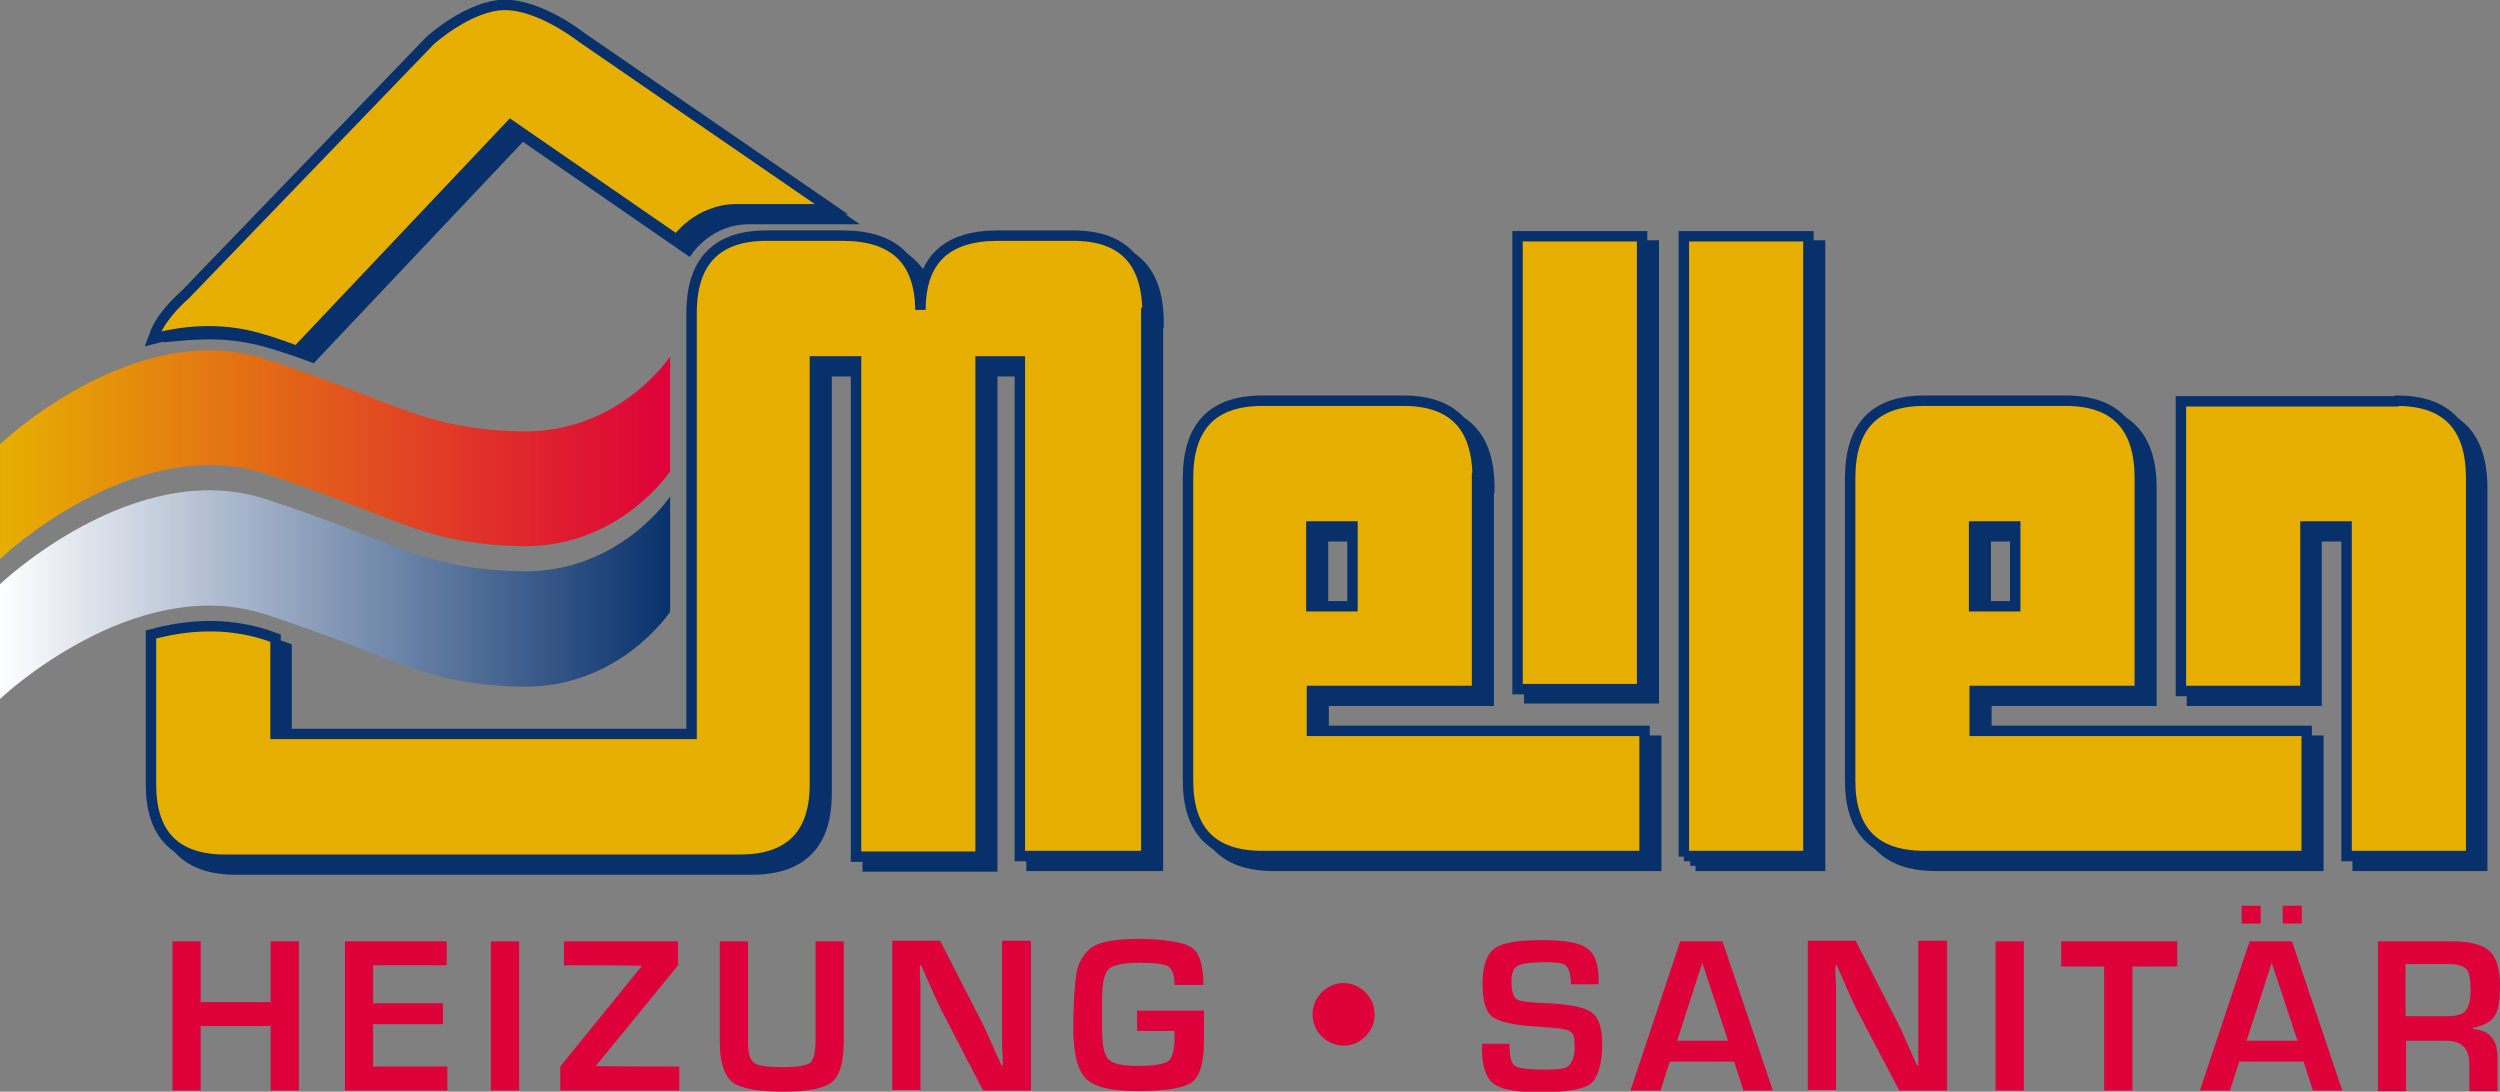 <?xml version="1.0" encoding="UTF-8"?>
<svg id="Ebene_2" data-name="Ebene 2" xmlns="http://www.w3.org/2000/svg" xmlns:xlink="http://www.w3.org/1999/xlink" version="1.1" viewBox="0 0 407.4 177.9">
  <rect x="0" y="0" width="407.4" height="177.9" fill="#808080" stroke="none"/>
  <defs>
    <style>
      .cls-1 {
        fill: url(#Unbenannter_Verlauf);
      }

      .cls-1, .cls-2, .cls-3 {
        stroke-width: 0px;
      }

      .cls-4 {
        fill: #e6af00;
      }

      .cls-4, .cls-5 {
        stroke: #08316c;
        stroke-width: 1.7px;
      }

      .cls-2 {
        fill: url(#Unbenannter_Verlauf_2);
      }

      .cls-3 {
        fill: #de0039;
      }

      .cls-5 {
        fill: #08316c;
      }
    </style>
    <linearGradient id="Unbenannter_Verlauf" data-name="Unbenannter Verlauf" x1="0" y1="80.9" x2="109.2" y2="80.9" gradientTransform="translate(0 177.9) scale(1 -1)" gradientUnits="userSpaceOnUse">
      <stop offset="0" stop-color="#fff"/>
      <stop offset="1" stop-color="#08316c"/>
    </linearGradient>
    <linearGradient id="Unbenannter_Verlauf_2" data-name="Unbenannter Verlauf 2" x1="0" y1="103.8" x2="109.2" y2="103.8" gradientTransform="translate(0 177.9) scale(1 -1)" gradientUnits="userSpaceOnUse">
      <stop offset="0" stop-color="#e6af00"/>
      <stop offset="1" stop-color="#de0039"/>
    </linearGradient>
  </defs>
  <g id="Ebene_1-2" data-name="Ebene 1-2">
    <g>
      <g>
        <path class="cls-3" d="M48.7,153.4v24.3h-4.6v-10.5h-11.4v10.5h-4.6v-24.3h4.6v9.9h11.4v-9.9h4.6Z"/>
        <path class="cls-3" d="M60.8,157.2v6.3h11.4v3.4h-11.4v6.9h12.1v3.9h-16.7v-24.3h16.6v3.9h-12Z"/>
        <path class="cls-3" d="M84.6,153.4v24.3h-4.6v-24.3h4.6Z"/>
        <path class="cls-3" d="M110.5,153.4v3.9l-13.4,16.4h0c0,.1,13.6.1,13.6.1v3.9h-19.4v-3.9l13.3-16.4h0c0-.1-12.7-.1-12.7-.1v-3.9h18.7,0Z"/>
        <path class="cls-3" d="M132.9,153.4h4.6v16.2c0,3.4-.6,5.6-1.9,6.7-1.3,1.1-4,1.6-8,1.6s-7-.5-8.3-1.6-2-3.2-2-6.5v-16.4h4.6v16.4c0,1.8.3,2.9,1,3.4.6.5,2.2.7,4.5.7s4-.2,4.6-.7c.6-.5.9-1.7.9-3.6v-16.3h0Z"/>
        <path class="cls-3" d="M168,153.4v24.3h-7.8l-6.9-13.3c-.3-.7-.9-1.8-1.6-3.5l-.8-1.8-.8-1.8h-.2v1.6c0,0,.1,1.6.1,1.6v3.2s0,13.9,0,13.9h-4.6v-24.3h7.8l6.3,12.3c.6,1.1,1.2,2.4,1.9,4l.9,2,.9,2h.2v-1.6c0,0-.1-1.6-.1-1.6v-3.1s0-14,0-14h4.6,0Z"/>
        <path class="cls-3" d="M185.5,164.7h10.7v4.8c0,3.5-.6,5.8-1.9,6.8-1.3,1-4.3,1.5-8.9,1.5s-7-.7-8.4-2c-1.4-1.4-2.1-4.1-2.1-8.3s.3-8.7.8-10.1c.7-1.7,1.7-2.9,3.1-3.5,1.4-.6,3.7-.9,7-.9s7.1.5,8.4,1.4,1.9,3,1.9,6.1h-4.7c0-1.6-.4-2.6-1-3s-2.1-.6-4.6-.6-4.4.3-5.1,1c-.7.7-1.1,2.2-1.1,4.7v2.4s0,3.1,0,3.1c0,2.4.4,3.9,1.1,4.6s2.4,1,4.9,1,4.1-.3,4.8-.8c.7-.6,1-1.9,1-3.9v-1s-6.1,0-6.1,0v-3.4h0Z"/>
        <path class="cls-3" d="M218.9,160.2c1.4,0,2.6.5,3.6,1.5s1.5,2.2,1.5,3.6-.5,2.6-1.5,3.6c-1,1-2.2,1.5-3.5,1.5s-2.6-.5-3.6-1.5-1.5-2.2-1.5-3.6.5-2.6,1.5-3.6,2.2-1.5,3.6-1.5h0Z"/>
        <path class="cls-3" d="M260.5,160.4h-4.5c0-.2,0-.4,0-.5-.1-1.4-.4-2.2-.9-2.6s-1.7-.5-3.5-.5-3.6.2-4.3.6c-.7.4-1,1.2-1,2.6s.3,2.4.8,2.8,2.4.6,5.4.7c3.6.2,6,.7,7,1.6,1.1.8,1.6,2.6,1.6,5.2s-.6,5.3-1.9,6.3c-1.2.9-4,1.4-8.2,1.4s-6.4-.5-7.6-1.4-1.9-2.8-1.9-5.6v-.9s4.5,0,4.5,0v.5c0,1.7.3,2.7.9,3.1.6.4,2.2.6,4.9.6s3.4-.2,3.9-.7.9-1.4.9-3.1-.2-2-.6-2.3c-.4-.4-1.4-.6-2.8-.7l-2.6-.2c-3.9-.2-6.3-.8-7.4-1.6-1.1-.8-1.6-2.6-1.6-5.4s.6-4.7,1.9-5.7,3.9-1.4,7.7-1.4,6.1.4,7.4,1.3c1.3.9,1.9,2.6,1.9,5.1v.9h0Z"/>
        <path class="cls-3" d="M282.6,173h-10.5l-1.5,4.7h-4.9l8.1-24.3h6.9l8.2,24.3h-4.8l-1.5-4.7h0ZM281.6,169.6l-4.2-12.7-4.1,12.7h8.3,0Z"/>
        <path class="cls-3" d="M317.3,153.4v24.3h-7.8l-7-13.3c-.3-.7-.9-1.8-1.6-3.5l-.8-1.8-.8-1.8h-.2v1.6c0,0,.1,1.6.1,1.6v3.2s0,13.9,0,13.9h-4.6v-24.3h7.8l6.3,12.3c.6,1.1,1.2,2.4,1.9,4l.9,2,.9,2h.2v-1.6s0-1.6,0-1.6v-3.1s0-14,0-14h4.6,0Z"/>
        <path class="cls-3" d="M329.8,153.4v24.3h-4.6v-24.3h4.6Z"/>
        <path class="cls-3" d="M347.5,157.5v20.2h-4.6v-20.2h-7v-4.1h18.9v4.1h-7.3Z"/>
        <path class="cls-3" d="M375.4,173h-10.5l-1.5,4.7h-4.9l8.1-24.3h6.9l8.2,24.3h-4.8l-1.5-4.7ZM368.4,147.6v2.9h-3.1v-2.9h3.1ZM374.4,169.6l-4.2-12.7-4.1,12.7h8.3,0ZM375.1,147.6v2.9h-3.1v-2.9h3.1Z"/>
        <path class="cls-3" d="M387.5,177.7v-24.3h12c3,0,5,.5,6.2,1.6,1.1,1,1.7,2.9,1.7,5.6s-.3,4.1-.9,5c-.6.9-1.7,1.5-3.5,1.9v.2c2.7.2,4,1.7,4,4.7v5.4h-4.6v-4.4c0-2.5-1.2-3.8-3.7-3.8h-6.6v8.2h-4.6ZM392.1,165.6h6.6c1.6,0,2.6-.3,3.1-.9.5-.6.8-1.7.8-3.4s-.2-2.9-.7-3.4-1.4-.8-2.9-.8h-7v8.4h0Z"/>
      </g>
      <path class="cls-5" d="M188.7,52.6v88.5h-20.6V60.5h-6.4v80.7h-20.3V60.5h-6.7v68.9c0,8.2-4.1,12.3-12.2,12.3H38.5c-8.1,0-12.1-4.1-12.1-12.3v-24.4c5.9-1.6,12.2-2,18.6,0,.6.2,1.1.4,1.7.6v15.6h67.8V52.6c0-8.4,4.1-12.6,12.2-12.6h12.4c8.4,0,12.6,4,12.7,12.1,0-8.1,4.2-12.1,12.6-12.1h12.3c8.1,0,12.1,4.2,12.1,12.6h0ZM45.7,56.4c1.9.6,3.6,1.2,5.2,1.8l34.2-36.2,27.1,18.7s3.4-5,9.8-5h15.4L96.7,7.7s-6.7-5.3-12.5-5.3-12.2,5.8-12.2,5.8L32,49.7s-2.7,2.2-4,5.1c7.2-.7,11.5-.4,17.7,1.6Z"/>
      <path class="cls-5" d="M249.2,40h20.3v73.8h-20.3V40h0ZM276.3,141.1h20.3V40h-20.3v101.1ZM350.6,79.5v34.7h-26.9v6.5h54.1v20.4h-62.3c-8.1,0-12.1-4.1-12.1-12.3v-49.3c0-8.4,4-12.6,12.1-12.6h23c8.1,0,12.1,4.2,12.1,12.6h0ZM330.3,87.4h-6.7v13h6.7v-13ZM392.3,67h-35.1v47.2h20.3v-26.8h6.7v53.7h20.3v-61.6c0-8.4-4-12.6-12.1-12.6h0ZM242.6,79.5v34.7h-26.9v6.5h54.2v20.4h-62.3c-8.1,0-12.1-4.1-12.1-12.3v-49.3c0-8.4,4-12.6,12.1-12.6h23c8.1,0,12.1,4.2,12.1,12.6h0ZM222.3,87.4h-6.7v13h6.7v-13Z"/>
      <path class="cls-1" d="M109.2,99.7s-8.3,12.6-24.4,12.2c-16.1-.4-20.3-4.9-41.6-11.8C21.8,93.2,0,113.9,0,113.9v-18.7s21.8-20.8,43.2-13.9c21.3,6.9,25.5,11.4,41.6,11.8,16.1.4,24.4-12.2,24.4-12.2,0,0,0,18.7,0,18.6Z"/>
      <path class="cls-2" d="M109.2,76.8s-8.3,12.6-24.4,12.2c-16.1-.4-20.3-4.9-41.6-11.8C21.8,70.3,0,91.1,0,91.1v-18.7s21.8-20.8,43.2-13.9c21.3,6.9,25.5,11.4,41.6,11.8,16.1.4,24.4-12.2,24.4-12.2,0,0,0,18.6,0,18.6Z"/>
      <path class="cls-4" d="M186.8,51v88.5h-20.6V58.9h-6.4v80.7h-20.3V58.9h-6.7v68.9c0,8.2-4.1,12.3-12.2,12.3H36.7c-8.1,0-12.1-4.1-12.1-12.3v-24.4c5.9-1.6,12.2-2,18.6,0,.6.2,1.1.4,1.7.6v15.6h67.8V51c0-8.4,4.1-12.6,12.2-12.6h12.4c8.4,0,12.6,4,12.7,12.1,0-8.1,4.2-12.1,12.6-12.1h12.3c8.1,0,12.1,4.2,12.1,12.6h0ZM43.2,55.4c1.9.6,3.6,1.2,5.2,1.8l34.8-36.8,27.1,18.7s3.4-5,9.8-5h15.4L94.8,6.1s-6.7-5.3-12.5-5.3-12.2,5.8-12.2,5.8L30.1,48.1s-3.3,2.8-4.6,5.7c-.2.4-.3.9-.5,1.4,5.7-1.5,11.9-1.8,18.1.2ZM247.3,38.5h20.3v73.8h-20.3V38.5ZM274.4,139.5h20.3V38.5h-20.3v101.1h0ZM348.7,77.9v34.7h-26.9v6.5h54.1v20.4h-62.3c-8.1,0-12.1-4.1-12.1-12.3v-49.3c0-8.4,4-12.6,12.1-12.6h23c8.1,0,12.1,4.2,12.1,12.6h0ZM328.4,85.8h-6.7v13h6.7v-13ZM390.5,65.4h-35.1v47.2h20.3v-26.8h6.7v53.7h20.3v-61.6c0-8.4-4-12.6-12.1-12.6h0ZM240.7,77.9v34.7h-26.9v6.5h54.2v20.4h-62.3c-8.1,0-12.1-4.1-12.1-12.3v-49.3c0-8.4,4-12.6,12.1-12.6h23c8.1,0,12.1,4.2,12.1,12.6h0ZM220.4,85.8h-6.7v13h6.7v-13Z"/>
    </g>
  </g>
</svg>